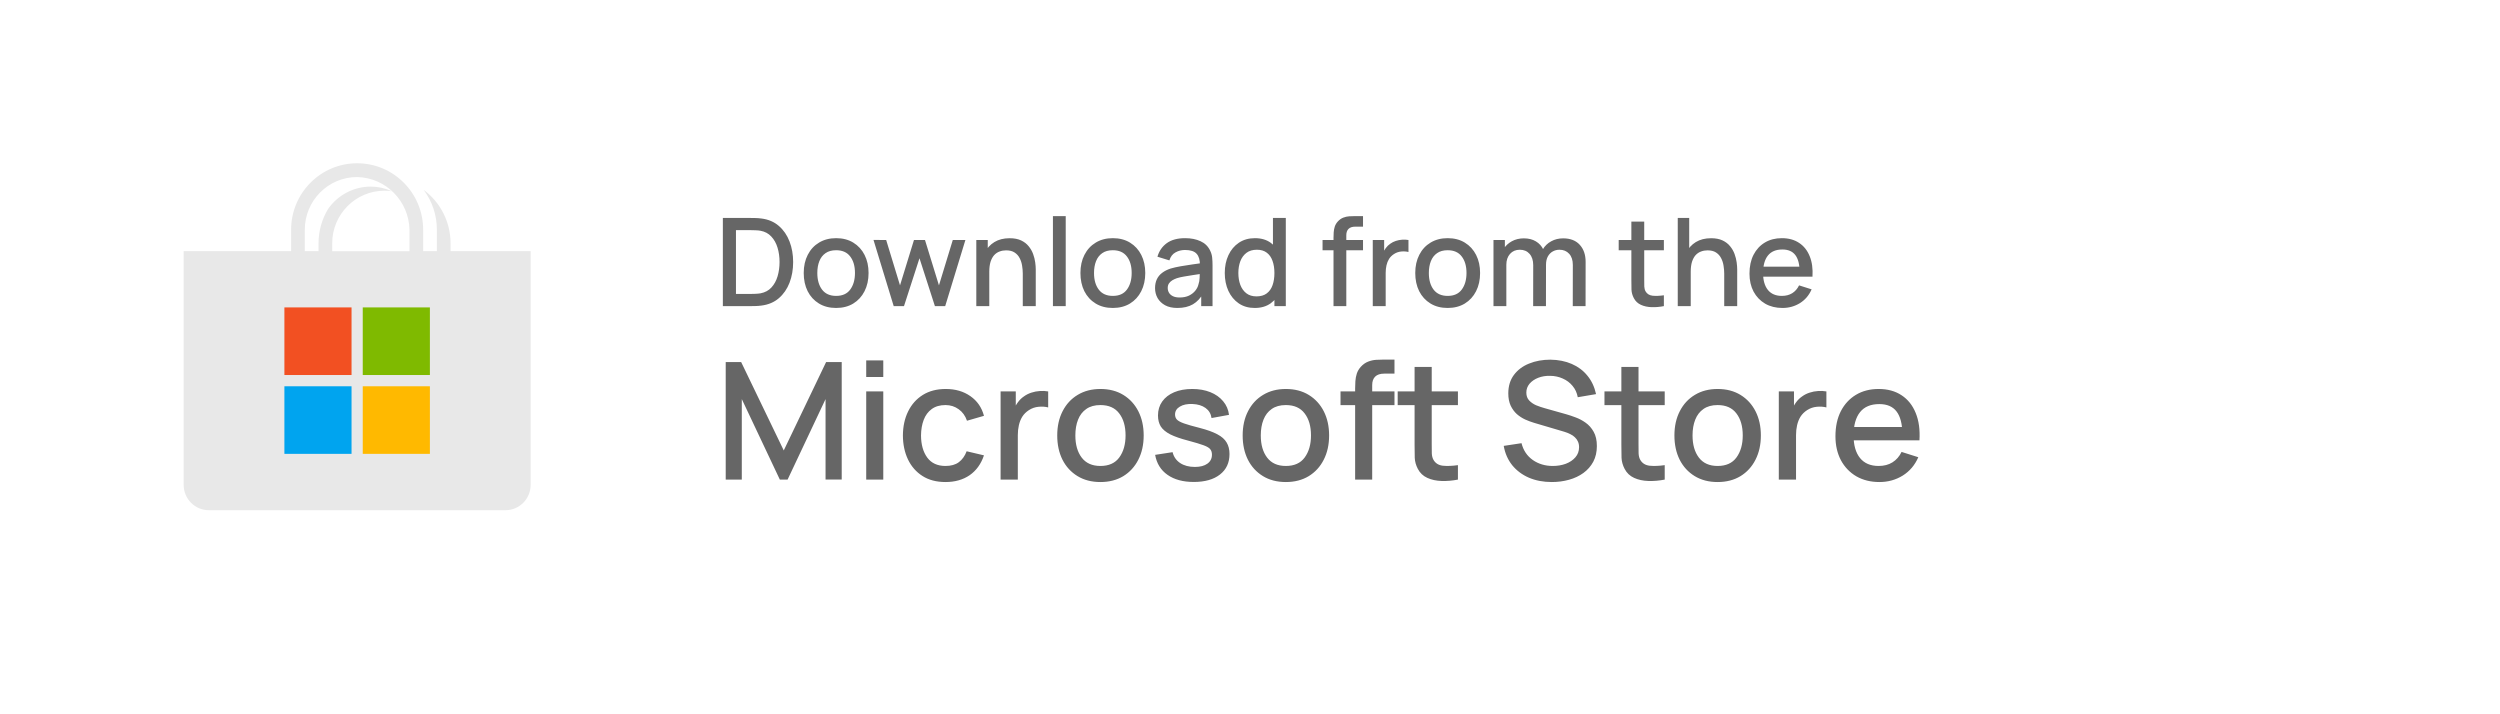 <svg width="245" height="70" viewBox="0 0 245 70" fill="none" xmlns="http://www.w3.org/2000/svg">
<g filter="url(#filter0_d_857_1722)">
<rect x="1" y="1" width="243" height="68" rx="8" fill="white"/>
</g>
<path d="M70.84 30V21.36H73.546C73.626 21.36 73.774 21.362 73.99 21.366C74.21 21.37 74.42 21.386 74.62 21.414C75.296 21.498 75.864 21.74 76.324 22.14C76.788 22.54 77.138 23.048 77.374 23.664C77.61 24.276 77.728 24.948 77.728 25.68C77.728 26.416 77.61 27.092 77.374 27.708C77.138 28.32 76.788 28.826 76.324 29.226C75.864 29.622 75.296 29.862 74.62 29.946C74.42 29.974 74.21 29.99 73.99 29.994C73.774 29.998 73.626 30 73.546 30H70.84ZM72.124 28.806H73.546C73.682 28.806 73.844 28.802 74.032 28.794C74.22 28.786 74.386 28.77 74.53 28.746C74.97 28.662 75.326 28.472 75.598 28.176C75.874 27.876 76.076 27.508 76.204 27.072C76.332 26.636 76.396 26.172 76.396 25.68C76.396 25.172 76.33 24.702 76.198 24.27C76.066 23.834 75.862 23.47 75.586 23.178C75.314 22.882 74.962 22.694 74.53 22.614C74.386 22.586 74.218 22.57 74.026 22.566C73.838 22.558 73.678 22.554 73.546 22.554H72.124V28.806ZM81.939 30.18C81.291 30.18 80.729 30.034 80.253 29.742C79.777 29.45 79.409 29.048 79.149 28.536C78.893 28.02 78.765 27.426 78.765 26.754C78.765 26.078 78.897 25.484 79.161 24.972C79.425 24.456 79.795 24.056 80.271 23.772C80.747 23.484 81.303 23.34 81.939 23.34C82.587 23.34 83.149 23.486 83.625 23.778C84.101 24.07 84.469 24.472 84.729 24.984C84.989 25.496 85.119 26.086 85.119 26.754C85.119 27.43 84.987 28.026 84.723 28.542C84.463 29.054 84.095 29.456 83.619 29.748C83.143 30.036 82.583 30.18 81.939 30.18ZM81.939 28.998C82.559 28.998 83.021 28.79 83.325 28.374C83.633 27.954 83.787 27.414 83.787 26.754C83.787 26.078 83.631 25.538 83.319 25.134C83.011 24.726 82.551 24.522 81.939 24.522C81.519 24.522 81.173 24.618 80.901 24.81C80.629 24.998 80.427 25.26 80.295 25.596C80.163 25.928 80.097 26.314 80.097 26.754C80.097 27.434 80.253 27.978 80.565 28.386C80.877 28.794 81.335 28.998 81.939 28.998ZM87.583 30L85.603 23.514L86.845 23.52L88.201 27.966L89.569 23.52H90.649L92.017 27.966L93.373 23.52H94.609L92.629 30H91.621L90.109 25.308L88.591 30H87.583ZM100.232 30V26.814C100.232 26.562 100.21 26.304 100.166 26.04C100.126 25.772 100.046 25.524 99.926 25.296C99.81 25.068 99.644 24.884 99.428 24.744C99.216 24.604 98.938 24.534 98.594 24.534C98.37 24.534 98.158 24.572 97.958 24.648C97.758 24.72 97.582 24.838 97.43 25.002C97.282 25.166 97.164 25.382 97.076 25.65C96.992 25.918 96.95 26.244 96.95 26.628L96.17 26.334C96.17 25.746 96.28 25.228 96.5 24.78C96.72 24.328 97.036 23.976 97.448 23.724C97.86 23.472 98.358 23.346 98.942 23.346C99.39 23.346 99.766 23.418 100.07 23.562C100.374 23.706 100.62 23.896 100.808 24.132C101 24.364 101.146 24.618 101.246 24.894C101.346 25.17 101.414 25.44 101.45 25.704C101.486 25.968 101.504 26.2 101.504 26.4V30H100.232ZM95.678 30V23.52H96.8V25.392H96.95V30H95.678ZM103.187 30V21.18H104.441V30H103.187ZM109.056 30.18C108.408 30.18 107.846 30.034 107.37 29.742C106.894 29.45 106.526 29.048 106.266 28.536C106.01 28.02 105.882 27.426 105.882 26.754C105.882 26.078 106.014 25.484 106.278 24.972C106.542 24.456 106.912 24.056 107.388 23.772C107.864 23.484 108.42 23.34 109.056 23.34C109.704 23.34 110.266 23.486 110.742 23.778C111.218 24.07 111.586 24.472 111.846 24.984C112.106 25.496 112.236 26.086 112.236 26.754C112.236 27.43 112.104 28.026 111.84 28.542C111.58 29.054 111.212 29.456 110.736 29.748C110.26 30.036 109.7 30.18 109.056 30.18ZM109.056 28.998C109.676 28.998 110.138 28.79 110.442 28.374C110.75 27.954 110.904 27.414 110.904 26.754C110.904 26.078 110.748 25.538 110.436 25.134C110.128 24.726 109.668 24.522 109.056 24.522C108.636 24.522 108.29 24.618 108.018 24.81C107.746 24.998 107.544 25.26 107.412 25.596C107.28 25.928 107.214 26.314 107.214 26.754C107.214 27.434 107.37 27.978 107.682 28.386C107.994 28.794 108.452 28.998 109.056 28.998ZM115.385 30.18C114.905 30.18 114.503 30.092 114.179 29.916C113.855 29.736 113.609 29.5 113.441 29.208C113.277 28.912 113.195 28.588 113.195 28.236C113.195 27.908 113.253 27.62 113.369 27.372C113.485 27.124 113.657 26.914 113.885 26.742C114.113 26.566 114.393 26.424 114.725 26.316C115.013 26.232 115.339 26.158 115.703 26.094C116.067 26.03 116.449 25.97 116.849 25.914C117.253 25.858 117.653 25.802 118.049 25.746L117.593 25.998C117.601 25.49 117.493 25.114 117.269 24.87C117.049 24.622 116.669 24.498 116.129 24.498C115.789 24.498 115.477 24.578 115.193 24.738C114.909 24.894 114.711 25.154 114.599 25.518L113.429 25.158C113.589 24.602 113.893 24.16 114.341 23.832C114.793 23.504 115.393 23.34 116.141 23.34C116.721 23.34 117.225 23.44 117.653 23.64C118.085 23.836 118.401 24.148 118.601 24.576C118.705 24.788 118.769 25.012 118.793 25.248C118.817 25.484 118.829 25.738 118.829 26.01V30H117.719V28.518L117.935 28.71C117.667 29.206 117.325 29.576 116.909 29.82C116.497 30.06 115.989 30.18 115.385 30.18ZM115.607 29.154C115.963 29.154 116.269 29.092 116.525 28.968C116.781 28.84 116.987 28.678 117.143 28.482C117.299 28.286 117.401 28.082 117.449 27.87C117.517 27.678 117.555 27.462 117.563 27.222C117.575 26.982 117.581 26.79 117.581 26.646L117.989 26.796C117.593 26.856 117.233 26.91 116.909 26.958C116.585 27.006 116.291 27.054 116.027 27.102C115.767 27.146 115.535 27.2 115.331 27.264C115.159 27.324 115.005 27.396 114.869 27.48C114.737 27.564 114.631 27.666 114.551 27.786C114.475 27.906 114.437 28.052 114.437 28.224C114.437 28.392 114.479 28.548 114.563 28.692C114.647 28.832 114.775 28.944 114.947 29.028C115.119 29.112 115.339 29.154 115.607 29.154ZM122.961 30.18C122.357 30.18 121.835 30.03 121.395 29.73C120.959 29.43 120.621 29.022 120.381 28.506C120.145 27.986 120.027 27.402 120.027 26.754C120.027 26.102 120.147 25.52 120.387 25.008C120.627 24.492 120.967 24.086 121.407 23.79C121.851 23.49 122.377 23.34 122.985 23.34C123.597 23.34 124.111 23.49 124.527 23.79C124.947 24.086 125.263 24.492 125.475 25.008C125.691 25.524 125.799 26.106 125.799 26.754C125.799 27.402 125.691 27.984 125.475 28.5C125.259 29.016 124.941 29.426 124.521 29.73C124.101 30.03 123.581 30.18 122.961 30.18ZM123.135 29.046C123.547 29.046 123.883 28.948 124.143 28.752C124.403 28.556 124.593 28.286 124.713 27.942C124.833 27.598 124.893 27.202 124.893 26.754C124.893 26.306 124.831 25.91 124.707 25.566C124.587 25.222 124.399 24.954 124.143 24.762C123.891 24.57 123.569 24.474 123.177 24.474C122.761 24.474 122.419 24.576 122.151 24.78C121.883 24.984 121.683 25.258 121.551 25.602C121.423 25.946 121.359 26.33 121.359 26.754C121.359 27.182 121.423 27.57 121.551 27.918C121.683 28.262 121.879 28.536 122.139 28.74C122.403 28.944 122.735 29.046 123.135 29.046ZM124.893 30V25.338H124.749V21.36H126.009V30H124.893ZM130.684 30V23.292C130.684 23.128 130.69 22.954 130.702 22.77C130.714 22.582 130.748 22.398 130.804 22.218C130.864 22.034 130.962 21.866 131.098 21.714C131.262 21.534 131.442 21.406 131.638 21.33C131.834 21.254 132.028 21.21 132.22 21.198C132.416 21.186 132.596 21.18 132.76 21.18H133.576V22.212H132.82C132.524 22.212 132.302 22.286 132.154 22.434C132.01 22.578 131.938 22.784 131.938 23.052V30H130.684ZM129.61 24.528V23.52H133.576V24.528H129.61ZM134.531 30V23.52H135.647V25.092L135.491 24.888C135.571 24.68 135.675 24.49 135.803 24.318C135.931 24.142 136.079 23.998 136.247 23.886C136.411 23.766 136.593 23.674 136.793 23.61C136.997 23.542 137.205 23.502 137.417 23.49C137.629 23.474 137.833 23.484 138.029 23.52V24.696C137.817 24.64 137.581 24.624 137.321 24.648C137.065 24.672 136.829 24.754 136.613 24.894C136.409 25.026 136.247 25.186 136.127 25.374C136.011 25.562 135.927 25.772 135.875 26.004C135.823 26.232 135.797 26.474 135.797 26.73V30H134.531ZM141.869 30.18C141.221 30.18 140.659 30.034 140.183 29.742C139.707 29.45 139.339 29.048 139.079 28.536C138.823 28.02 138.695 27.426 138.695 26.754C138.695 26.078 138.827 25.484 139.091 24.972C139.355 24.456 139.725 24.056 140.201 23.772C140.677 23.484 141.233 23.34 141.869 23.34C142.517 23.34 143.079 23.486 143.555 23.778C144.031 24.07 144.399 24.472 144.659 24.984C144.919 25.496 145.049 26.086 145.049 26.754C145.049 27.43 144.917 28.026 144.653 28.542C144.393 29.054 144.025 29.456 143.549 29.748C143.073 30.036 142.513 30.18 141.869 30.18ZM141.869 28.998C142.489 28.998 142.951 28.79 143.255 28.374C143.563 27.954 143.717 27.414 143.717 26.754C143.717 26.078 143.561 25.538 143.249 25.134C142.941 24.726 142.481 24.522 141.869 24.522C141.449 24.522 141.103 24.618 140.831 24.81C140.559 24.998 140.357 25.26 140.225 25.596C140.093 25.928 140.027 26.314 140.027 26.754C140.027 27.434 140.183 27.978 140.495 28.386C140.807 28.794 141.265 28.998 141.869 28.998ZM154.131 30L154.137 25.962C154.137 25.494 154.017 25.13 153.777 24.87C153.537 24.606 153.221 24.474 152.829 24.474C152.589 24.474 152.369 24.53 152.169 24.642C151.973 24.75 151.813 24.914 151.689 25.134C151.569 25.35 151.509 25.622 151.509 25.95L150.903 25.644C150.895 25.188 150.991 24.788 151.191 24.444C151.395 24.1 151.671 23.834 152.019 23.646C152.367 23.454 152.757 23.358 153.189 23.358C153.889 23.358 154.431 23.568 154.815 23.988C155.199 24.408 155.391 24.966 155.391 25.662L155.385 30H154.131ZM146.361 30V23.52H147.477V25.392H147.621V30H146.361ZM150.249 30L150.255 25.986C150.255 25.514 150.135 25.144 149.895 24.876C149.659 24.608 149.341 24.474 148.941 24.474C148.545 24.474 148.225 24.61 147.981 24.882C147.741 25.154 147.621 25.51 147.621 25.95L147.021 25.566C147.021 25.142 147.123 24.764 147.327 24.432C147.531 24.1 147.807 23.838 148.155 23.646C148.503 23.454 148.897 23.358 149.337 23.358C149.797 23.358 150.189 23.456 150.513 23.652C150.837 23.844 151.083 24.114 151.251 24.462C151.423 24.81 151.509 25.214 151.509 25.674L151.503 30H150.249ZM163.06 30C162.652 30.08 162.252 30.114 161.86 30.102C161.468 30.09 161.118 30.014 160.81 29.874C160.502 29.734 160.27 29.514 160.114 29.214C159.974 28.946 159.898 28.674 159.886 28.398C159.878 28.118 159.874 27.802 159.874 27.45V21.72H161.134V27.39C161.134 27.65 161.136 27.876 161.14 28.068C161.148 28.26 161.19 28.422 161.266 28.554C161.41 28.802 161.638 28.944 161.95 28.98C162.266 29.012 162.636 28.998 163.06 28.938V30ZM158.632 24.528V23.52H163.06V24.528H158.632ZM168.974 30V26.814C168.974 26.562 168.952 26.304 168.908 26.04C168.868 25.772 168.788 25.524 168.668 25.296C168.552 25.068 168.386 24.884 168.17 24.744C167.958 24.604 167.68 24.534 167.336 24.534C167.112 24.534 166.9 24.572 166.7 24.648C166.5 24.72 166.324 24.838 166.172 25.002C166.024 25.166 165.906 25.382 165.818 25.65C165.734 25.918 165.692 26.244 165.692 26.628L164.912 26.334C164.912 25.746 165.022 25.228 165.242 24.78C165.462 24.328 165.778 23.976 166.19 23.724C166.602 23.472 167.1 23.346 167.684 23.346C168.132 23.346 168.508 23.418 168.812 23.562C169.116 23.706 169.362 23.896 169.55 24.132C169.742 24.364 169.888 24.618 169.988 24.894C170.088 25.17 170.156 25.44 170.192 25.704C170.228 25.968 170.246 26.2 170.246 26.4V30H168.974ZM164.42 30V21.36H165.542V26.022H165.692V30H164.42ZM174.683 30.18C174.039 30.18 173.473 30.04 172.985 29.76C172.501 29.476 172.123 29.082 171.851 28.578C171.583 28.07 171.449 27.482 171.449 26.814C171.449 26.106 171.581 25.492 171.845 24.972C172.113 24.452 172.485 24.05 172.961 23.766C173.437 23.482 173.991 23.34 174.623 23.34C175.283 23.34 175.845 23.494 176.309 23.802C176.773 24.106 177.119 24.54 177.347 25.104C177.579 25.668 177.671 26.338 177.623 27.114H176.369V26.658C176.361 25.906 176.217 25.35 175.937 24.99C175.661 24.63 175.239 24.45 174.671 24.45C174.043 24.45 173.571 24.648 173.255 25.044C172.939 25.44 172.781 26.012 172.781 26.76C172.781 27.472 172.939 28.024 173.255 28.416C173.571 28.804 174.027 28.998 174.623 28.998C175.015 28.998 175.353 28.91 175.637 28.734C175.925 28.554 176.149 28.298 176.309 27.966L177.539 28.356C177.287 28.936 176.905 29.386 176.393 29.706C175.881 30.022 175.311 30.18 174.683 30.18ZM172.373 27.114V26.136H176.999V27.114H172.373Z" fill="black" fill-opacity="0.6"/>
<path d="M71.12 47V35.48H72.632L76.808 44.144L80.96 35.48H82.488V46.992H80.904V39.112L77.184 47H76.424L72.696 39.112V47H71.12ZM84.889 36.944V35.32H86.561V36.944H84.889ZM84.889 47V38.36H86.561V47H84.889ZM92.66 47.24C91.774 47.24 91.022 47.043 90.404 46.648C89.785 46.253 89.31 45.712 88.98 45.024C88.654 44.336 88.489 43.555 88.484 42.68C88.489 41.789 88.66 41.003 88.996 40.32C89.332 39.632 89.812 39.093 90.436 38.704C91.06 38.315 91.809 38.12 92.684 38.12C93.628 38.12 94.433 38.355 95.1 38.824C95.772 39.293 96.214 39.936 96.428 40.752L94.764 41.232C94.598 40.747 94.326 40.371 93.948 40.104C93.574 39.832 93.145 39.696 92.66 39.696C92.11 39.696 91.66 39.827 91.308 40.088C90.956 40.344 90.694 40.696 90.524 41.144C90.353 41.592 90.265 42.104 90.26 42.68C90.265 43.571 90.468 44.291 90.868 44.84C91.273 45.389 91.87 45.664 92.66 45.664C93.198 45.664 93.633 45.541 93.964 45.296C94.3 45.045 94.556 44.688 94.732 44.224L96.428 44.624C96.145 45.467 95.678 46.115 95.028 46.568C94.377 47.016 93.588 47.24 92.66 47.24ZM98.058 47V38.36H99.546V40.456L99.338 40.184C99.444 39.907 99.583 39.653 99.754 39.424C99.924 39.189 100.122 38.997 100.346 38.848C100.564 38.688 100.807 38.565 101.074 38.48C101.346 38.389 101.623 38.336 101.906 38.32C102.188 38.299 102.46 38.312 102.722 38.36V39.928C102.439 39.853 102.124 39.832 101.778 39.864C101.436 39.896 101.122 40.005 100.834 40.192C100.562 40.368 100.346 40.581 100.186 40.832C100.031 41.083 99.919 41.363 99.85 41.672C99.78 41.976 99.746 42.299 99.746 42.64V47H98.058ZM107.841 47.24C106.977 47.24 106.227 47.045 105.593 46.656C104.958 46.267 104.467 45.731 104.121 45.048C103.779 44.36 103.609 43.568 103.609 42.672C103.609 41.771 103.785 40.979 104.137 40.296C104.489 39.608 104.982 39.075 105.617 38.696C106.251 38.312 106.993 38.12 107.841 38.12C108.705 38.12 109.454 38.315 110.089 38.704C110.723 39.093 111.214 39.629 111.561 40.312C111.907 40.995 112.081 41.781 112.081 42.672C112.081 43.573 111.905 44.368 111.553 45.056C111.206 45.739 110.715 46.275 110.081 46.664C109.446 47.048 108.699 47.24 107.841 47.24ZM107.841 45.664C108.667 45.664 109.283 45.387 109.689 44.832C110.099 44.272 110.305 43.552 110.305 42.672C110.305 41.771 110.097 41.051 109.681 40.512C109.27 39.968 108.657 39.696 107.841 39.696C107.281 39.696 106.819 39.824 106.457 40.08C106.094 40.331 105.825 40.68 105.649 41.128C105.473 41.571 105.385 42.085 105.385 42.672C105.385 43.579 105.593 44.304 106.009 44.848C106.425 45.392 107.035 45.664 107.841 45.664ZM116.987 47.232C115.936 47.232 115.08 47 114.419 46.536C113.757 46.072 113.352 45.419 113.203 44.576L114.914 44.312C115.021 44.76 115.267 45.115 115.651 45.376C116.04 45.632 116.523 45.76 117.099 45.76C117.621 45.76 118.029 45.653 118.323 45.44C118.621 45.227 118.771 44.933 118.771 44.56C118.771 44.341 118.717 44.165 118.611 44.032C118.509 43.893 118.293 43.763 117.963 43.64C117.632 43.517 117.128 43.365 116.451 43.184C115.709 42.992 115.12 42.787 114.683 42.568C114.251 42.344 113.941 42.085 113.755 41.792C113.573 41.493 113.483 41.133 113.483 40.712C113.483 40.189 113.621 39.733 113.899 39.344C114.176 38.955 114.565 38.653 115.067 38.44C115.573 38.227 116.165 38.12 116.843 38.12C117.504 38.12 118.093 38.224 118.611 38.432C119.128 38.64 119.547 38.936 119.867 39.32C120.187 39.699 120.379 40.144 120.443 40.656L118.731 40.968C118.672 40.552 118.477 40.224 118.147 39.984C117.816 39.744 117.387 39.613 116.859 39.592C116.352 39.571 115.941 39.656 115.627 39.848C115.312 40.035 115.155 40.293 115.155 40.624C115.155 40.816 115.213 40.979 115.331 41.112C115.453 41.245 115.688 41.373 116.035 41.496C116.381 41.619 116.893 41.765 117.571 41.936C118.296 42.123 118.872 42.331 119.299 42.56C119.725 42.784 120.029 43.053 120.211 43.368C120.397 43.677 120.491 44.053 120.491 44.496C120.491 45.349 120.179 46.019 119.555 46.504C118.936 46.989 118.08 47.232 116.987 47.232ZM126.013 47.24C125.149 47.24 124.399 47.045 123.765 46.656C123.13 46.267 122.639 45.731 122.293 45.048C121.951 44.36 121.781 43.568 121.781 42.672C121.781 41.771 121.957 40.979 122.309 40.296C122.661 39.608 123.154 39.075 123.789 38.696C124.423 38.312 125.165 38.12 126.013 38.12C126.877 38.12 127.626 38.315 128.261 38.704C128.895 39.093 129.386 39.629 129.733 40.312C130.079 40.995 130.253 41.781 130.253 42.672C130.253 43.573 130.077 44.368 129.725 45.056C129.378 45.739 128.887 46.275 128.253 46.664C127.618 47.048 126.871 47.24 126.013 47.24ZM126.013 45.664C126.839 45.664 127.455 45.387 127.861 44.832C128.271 44.272 128.477 43.552 128.477 42.672C128.477 41.771 128.269 41.051 127.853 40.512C127.442 39.968 126.829 39.696 126.013 39.696C125.453 39.696 124.991 39.824 124.629 40.08C124.266 40.331 123.997 40.68 123.821 41.128C123.645 41.571 123.557 42.085 123.557 42.672C123.557 43.579 123.765 44.304 124.181 44.848C124.597 45.392 125.207 45.664 126.013 45.664ZM132.803 47V38.056C132.803 37.837 132.811 37.605 132.827 37.36C132.843 37.109 132.888 36.864 132.963 36.624C133.043 36.379 133.173 36.155 133.355 35.952C133.573 35.712 133.813 35.541 134.075 35.44C134.336 35.339 134.595 35.28 134.851 35.264C135.112 35.248 135.352 35.24 135.571 35.24H136.659V36.616H135.651C135.256 36.616 134.96 36.715 134.763 36.912C134.571 37.104 134.475 37.379 134.475 37.736V47H132.803ZM131.371 39.704V38.36H136.659V39.704H131.371ZM142.877 47C142.333 47.107 141.799 47.152 141.277 47.136C140.754 47.12 140.287 47.019 139.877 46.832C139.466 46.645 139.157 46.352 138.949 45.952C138.762 45.595 138.661 45.232 138.645 44.864C138.634 44.491 138.629 44.069 138.629 43.6V35.96H140.309V43.52C140.309 43.867 140.311 44.168 140.317 44.424C140.327 44.68 140.383 44.896 140.485 45.072C140.677 45.403 140.981 45.592 141.397 45.64C141.818 45.683 142.311 45.664 142.877 45.584V47ZM136.973 39.704V38.36H142.877V39.704H136.973ZM152.077 47.24C151.251 47.24 150.504 47.099 149.837 46.816C149.176 46.528 148.629 46.12 148.197 45.592C147.771 45.059 147.493 44.427 147.365 43.696L149.109 43.432C149.285 44.136 149.653 44.685 150.213 45.08C150.773 45.469 151.427 45.664 152.173 45.664C152.637 45.664 153.064 45.592 153.453 45.448C153.843 45.299 154.155 45.088 154.389 44.816C154.629 44.539 154.749 44.208 154.749 43.824C154.749 43.616 154.712 43.432 154.637 43.272C154.568 43.112 154.469 42.973 154.341 42.856C154.219 42.733 154.067 42.629 153.885 42.544C153.709 42.453 153.515 42.376 153.301 42.312L150.349 41.44C150.061 41.355 149.768 41.245 149.469 41.112C149.171 40.973 148.896 40.795 148.645 40.576C148.4 40.352 148.2 40.077 148.045 39.752C147.891 39.421 147.813 39.021 147.813 38.552C147.813 37.843 147.995 37.243 148.357 36.752C148.725 36.256 149.221 35.883 149.845 35.632C150.469 35.376 151.168 35.248 151.941 35.248C152.72 35.259 153.416 35.397 154.029 35.664C154.648 35.931 155.16 36.315 155.565 36.816C155.976 37.312 156.259 37.915 156.413 38.624L154.621 38.928C154.541 38.496 154.371 38.125 154.109 37.816C153.848 37.501 153.528 37.261 153.149 37.096C152.771 36.925 152.36 36.837 151.917 36.832C151.491 36.821 151.099 36.885 150.741 37.024C150.389 37.163 150.107 37.357 149.893 37.608C149.685 37.859 149.581 38.147 149.581 38.472C149.581 38.792 149.675 39.051 149.861 39.248C150.048 39.445 150.277 39.603 150.549 39.72C150.827 39.832 151.101 39.925 151.373 40L153.501 40.6C153.768 40.675 154.069 40.776 154.405 40.904C154.747 41.027 155.075 41.2 155.389 41.424C155.709 41.648 155.973 41.947 156.181 42.32C156.389 42.688 156.493 43.152 156.493 43.712C156.493 44.293 156.376 44.805 156.141 45.248C155.907 45.685 155.584 46.053 155.173 46.352C154.768 46.645 154.299 46.867 153.765 47.016C153.232 47.165 152.669 47.24 152.077 47.24ZM163.142 47C162.598 47.107 162.065 47.152 161.542 47.136C161.019 47.12 160.553 47.019 160.142 46.832C159.731 46.645 159.422 46.352 159.214 45.952C159.027 45.595 158.926 45.232 158.91 44.864C158.899 44.491 158.894 44.069 158.894 43.6V35.96H160.574V43.52C160.574 43.867 160.577 44.168 160.582 44.424C160.593 44.68 160.649 44.896 160.75 45.072C160.942 45.403 161.246 45.592 161.662 45.64C162.083 45.683 162.577 45.664 163.142 45.584V47ZM157.238 39.704V38.36H163.142V39.704H157.238ZM168.325 47.24C167.461 47.24 166.712 47.045 166.077 46.656C165.442 46.267 164.952 45.731 164.605 45.048C164.264 44.36 164.093 43.568 164.093 42.672C164.093 41.771 164.269 40.979 164.621 40.296C164.973 39.608 165.466 39.075 166.101 38.696C166.736 38.312 167.477 38.12 168.325 38.12C169.189 38.12 169.938 38.315 170.573 38.704C171.208 39.093 171.698 39.629 172.045 40.312C172.392 40.995 172.565 41.781 172.565 42.672C172.565 43.573 172.389 44.368 172.037 45.056C171.69 45.739 171.2 46.275 170.565 46.664C169.93 47.048 169.184 47.24 168.325 47.24ZM168.325 45.664C169.152 45.664 169.768 45.387 170.173 44.832C170.584 44.272 170.789 43.552 170.789 42.672C170.789 41.771 170.581 41.051 170.165 40.512C169.754 39.968 169.141 39.696 168.325 39.696C167.765 39.696 167.304 39.824 166.941 40.08C166.578 40.331 166.309 40.68 166.133 41.128C165.957 41.571 165.869 42.085 165.869 42.672C165.869 43.579 166.077 44.304 166.493 44.848C166.909 45.392 167.52 45.664 168.325 45.664ZM174.323 47V38.36H175.811V40.456L175.603 40.184C175.71 39.907 175.848 39.653 176.019 39.424C176.19 39.189 176.387 38.997 176.611 38.848C176.83 38.688 177.072 38.565 177.339 38.48C177.611 38.389 177.888 38.336 178.171 38.32C178.454 38.299 178.726 38.312 178.987 38.36V39.928C178.704 39.853 178.39 39.832 178.043 39.864C177.702 39.896 177.387 40.005 177.099 40.192C176.827 40.368 176.611 40.581 176.451 40.832C176.296 41.083 176.184 41.363 176.115 41.672C176.046 41.976 176.011 42.299 176.011 42.64V47H174.323ZM184.186 47.24C183.328 47.24 182.573 47.053 181.922 46.68C181.277 46.301 180.773 45.776 180.41 45.104C180.053 44.427 179.874 43.643 179.874 42.752C179.874 41.808 180.05 40.989 180.402 40.296C180.76 39.603 181.256 39.067 181.89 38.688C182.525 38.309 183.264 38.12 184.106 38.12C184.986 38.12 185.736 38.325 186.354 38.736C186.973 39.141 187.434 39.72 187.738 40.472C188.048 41.224 188.17 42.117 188.106 43.152H186.434V42.544C186.424 41.541 186.232 40.8 185.858 40.32C185.49 39.84 184.928 39.6 184.17 39.6C183.333 39.6 182.704 39.864 182.282 40.392C181.861 40.92 181.65 41.683 181.65 42.68C181.65 43.629 181.861 44.365 182.282 44.888C182.704 45.405 183.312 45.664 184.106 45.664C184.629 45.664 185.08 45.547 185.458 45.312C185.842 45.072 186.141 44.731 186.354 44.288L187.994 44.808C187.658 45.581 187.149 46.181 186.466 46.608C185.784 47.029 185.024 47.24 184.186 47.24ZM181.106 43.152V41.848H187.274V43.152H181.106Z" fill="black" fill-opacity="0.6"/>
<g clip-path="url(#clip0_857_1722)">
<path d="M44.156 24.613V23.85C44.156 21.778 43.176 19.832 41.518 18.606C42.361 19.731 42.816 21.103 42.814 22.513V24.613H41.469V22.513C41.471 18.917 38.573 16 35.001 16C31.429 16 28.529 18.917 28.529 22.513V24.613H18V47.518C18 48.888 19.103 50 20.465 50H49.536C50.897 50 52.002 48.89 52.002 47.518V24.613H44.156ZM29.871 22.513C29.869 19.663 32.164 17.351 34.997 17.351H35.001C37.808 17.412 40.068 19.688 40.131 22.515V24.615H32.556V23.852C32.554 21.002 34.849 18.69 37.682 18.688H37.686C37.923 18.688 38.158 18.705 38.391 18.741C37.749 18.444 37.051 18.289 36.345 18.287C34.686 18.285 33.129 19.094 32.168 20.454C31.544 21.477 31.215 22.652 31.216 23.85V24.613H29.871V22.513Z" fill="#E8E8E8"/>
<path d="M34.451 30.126H27.871V36.751H34.451V30.126Z" fill="#F25022"/>
<path d="M42.129 30.126H35.549V36.751H42.129V30.126Z" fill="#7FBA00"/>
<path d="M34.451 37.855H27.871V44.478H34.451V37.855Z" fill="#00A4EF"/>
<path d="M42.129 37.855H35.549V44.478H42.129V37.855Z" fill="#FFB900"/>
</g>
<defs>
<filter id="filter0_d_857_1722" x="0" y="0" width="245" height="70" filterUnits="userSpaceOnUse" color-interpolation-filters="sRGB">
<feFlood flood-opacity="0" result="BackgroundImageFix"/>
<feColorMatrix in="SourceAlpha" type="matrix" values="0 0 0 0 0 0 0 0 0 0 0 0 0 0 0 0 0 0 127 0" result="hardAlpha"/>
<feMorphology radius="1" operator="dilate" in="SourceAlpha" result="effect1_dropShadow_857_1722"/>
<feOffset/>
<feColorMatrix type="matrix" values="0 0 0 0 0.878 0 0 0 0 0.878 0 0 0 0 0.878 0 0 0 1 0"/>
<feBlend mode="normal" in2="BackgroundImageFix" result="effect1_dropShadow_857_1722"/>
<feBlend mode="normal" in="SourceGraphic" in2="effect1_dropShadow_857_1722" result="shape"/>
</filter>
<clipPath id="clip0_857_1722">
<rect width="34" height="34" fill="white" transform="translate(18 16)"/>
</clipPath>
</defs>
</svg>
